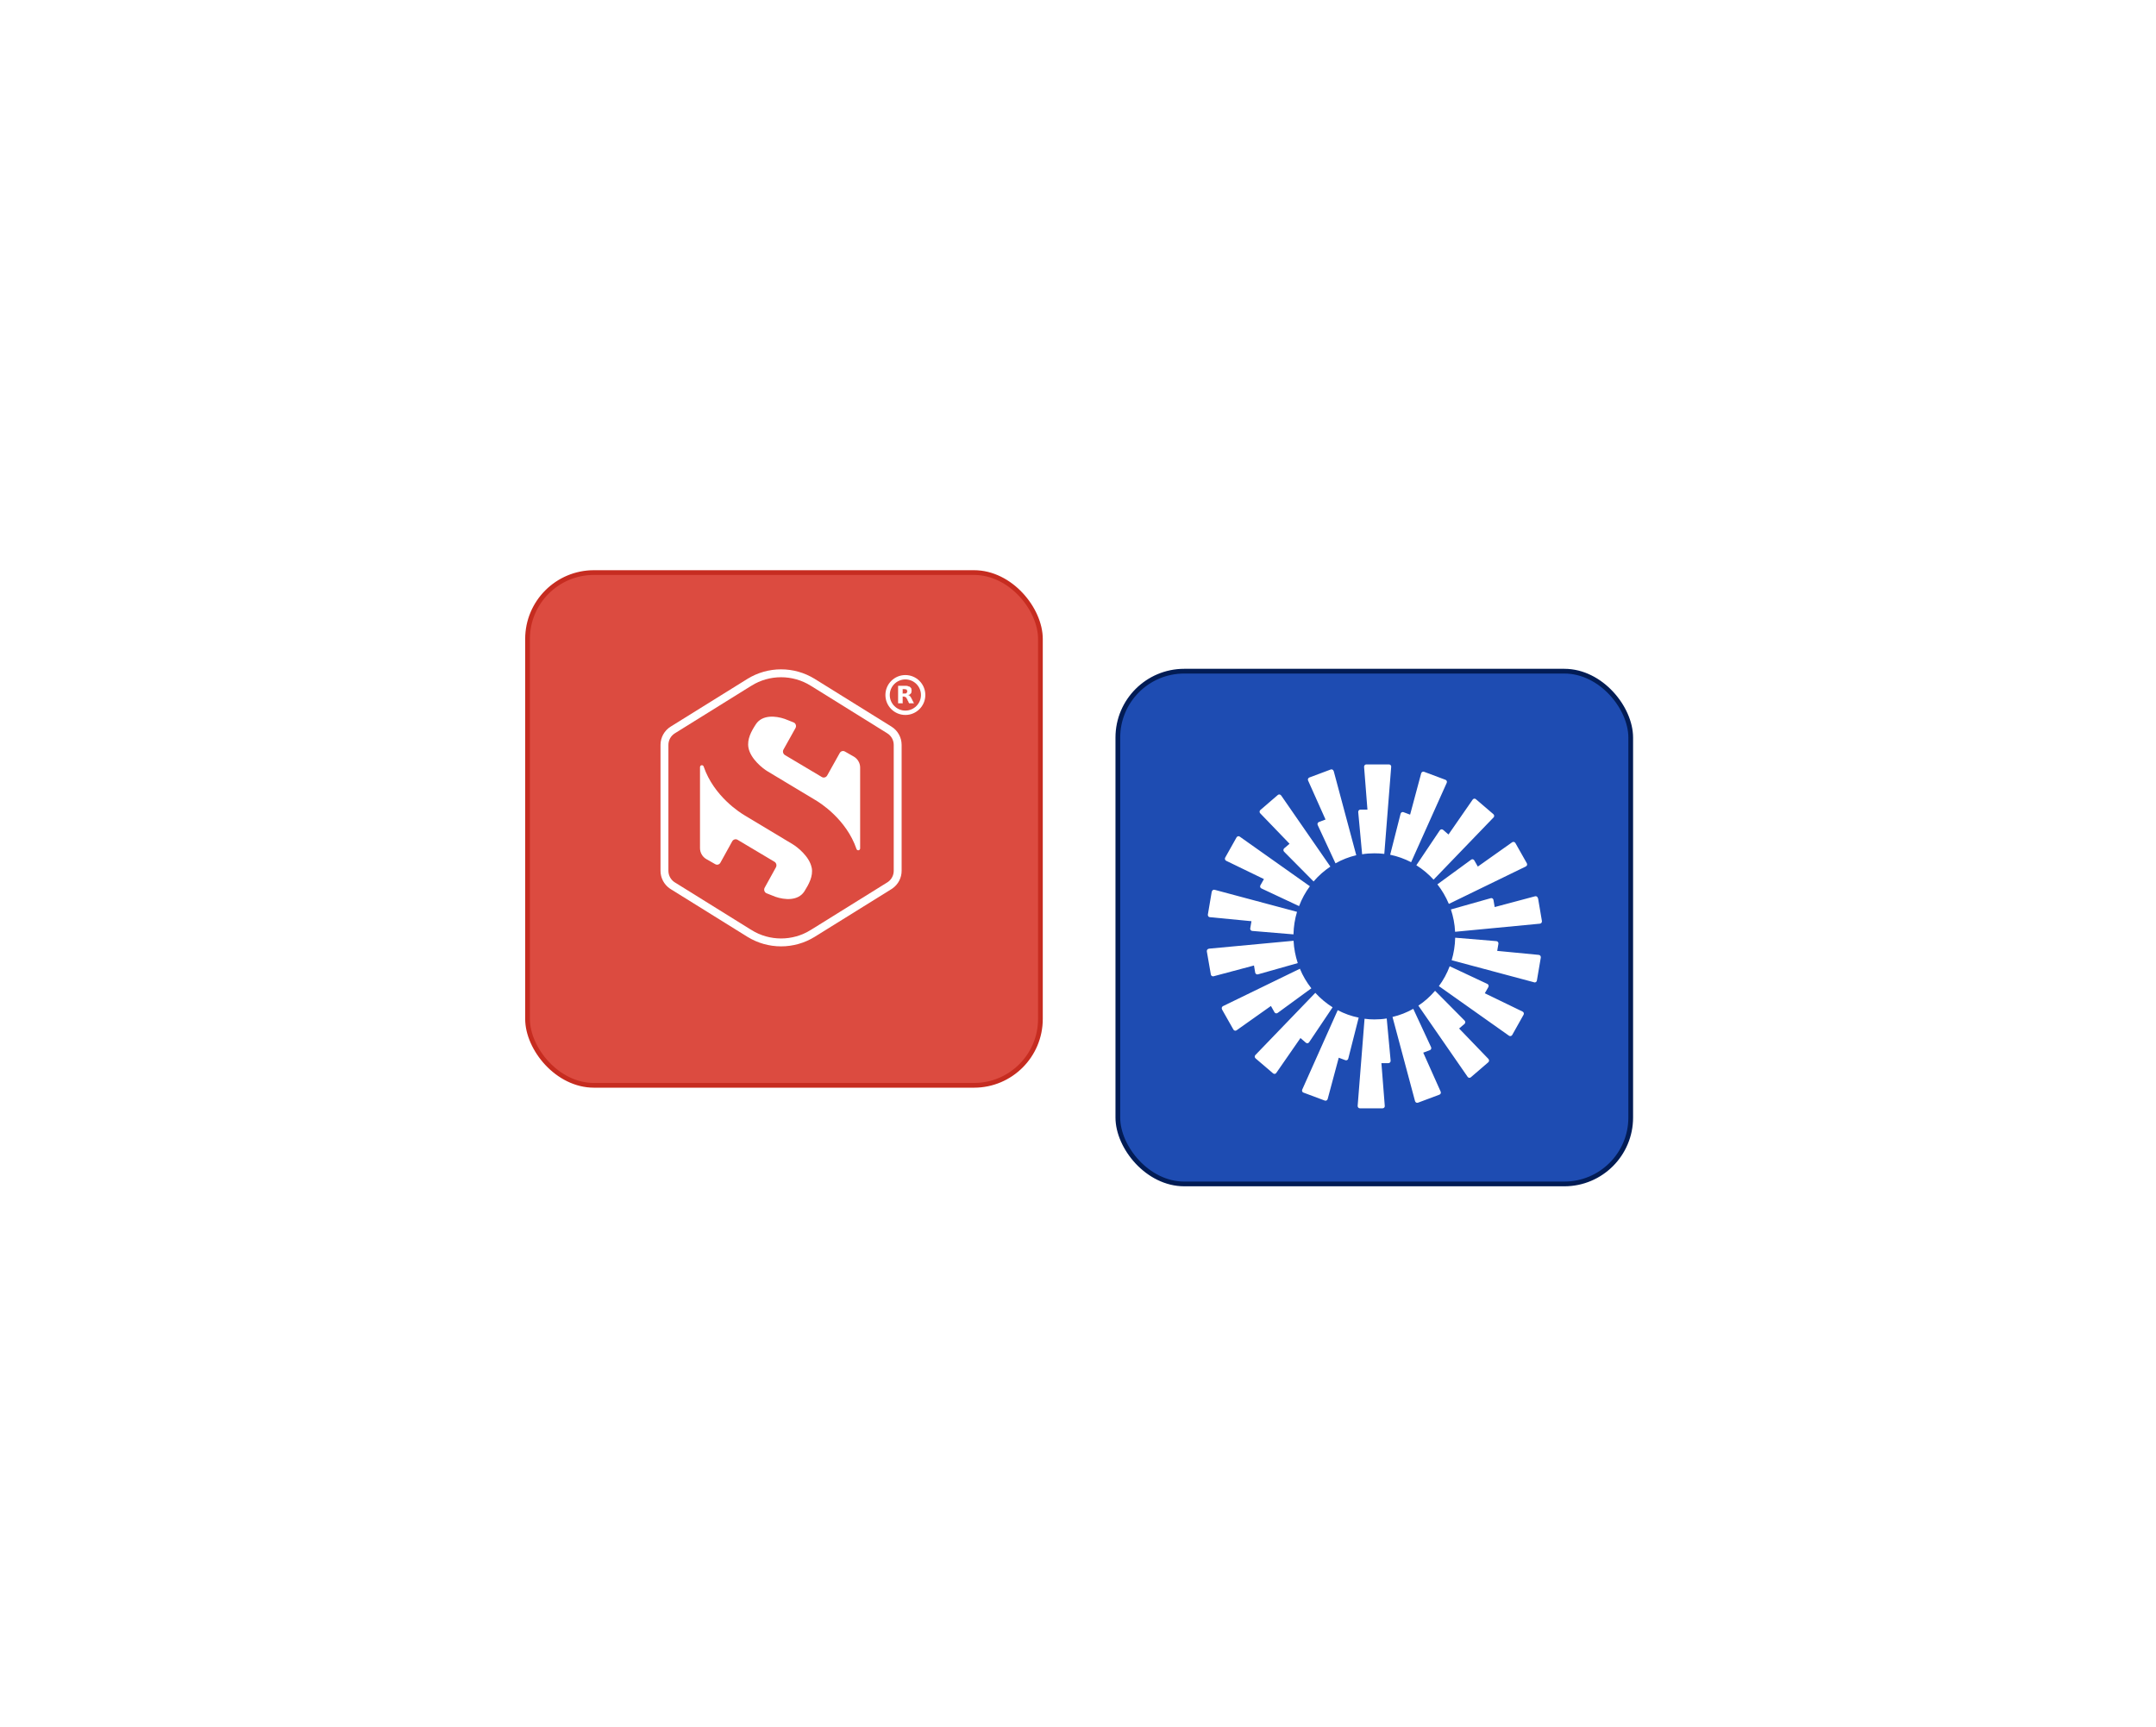<?xml version="1.0" encoding="utf-8"?>
<svg xmlns="http://www.w3.org/2000/svg" width="624" height="500" viewBox="0 0 624 500" fill="none">
<path d="M397.6 292.372C397.332 292.105 396.899 292.105 396.632 292.372L392.279 296.725C392.012 296.993 392.012 297.426 392.279 297.693C392.546 297.96 392.979 297.96 393.247 297.693L397.116 293.823L400.985 297.693C401.252 297.96 401.686 297.96 401.953 297.693C402.22 297.426 402.22 296.993 401.953 296.725L397.6 292.372ZM397.116 138.949L396.432 138.949L396.432 138.949L397.116 138.949ZM396.632 174.797C396.899 175.065 397.332 175.065 397.6 174.797L401.953 170.444C402.22 170.177 402.22 169.744 401.953 169.477C401.686 169.21 401.252 169.21 400.985 169.477L397.116 173.346L393.247 169.477C392.979 169.21 392.546 169.21 392.279 169.477C392.012 169.744 392.012 170.177 392.279 170.444L396.632 174.797ZM226.384 322.77C226.117 322.503 225.684 322.503 225.417 322.77L221.063 327.123C220.796 327.39 220.796 327.823 221.063 328.09C221.331 328.358 221.764 328.358 222.031 328.09L225.9 324.221L229.77 328.09C230.037 328.358 230.47 328.358 230.737 328.09C231.004 327.823 231.004 327.39 230.737 327.123L226.384 322.77ZM225.417 209.167C225.684 209.434 226.117 209.434 226.384 209.167L230.737 204.814C231.004 204.547 231.004 204.114 230.737 203.846C230.47 203.579 230.037 203.579 229.77 203.846L225.9 207.716L222.031 203.846C221.764 203.579 221.331 203.579 221.063 203.846C220.796 204.114 220.796 204.547 221.063 204.814L225.417 209.167ZM225.9 138.949L225.216 138.949L225.9 138.949ZM235.85 129V129.684H387.167V129V128.316H235.85V129ZM387.167 367.194V366.51H235.85V367.194V367.878H387.167V367.194ZM397.116 292.856H396.432V357.244H397.116H397.8V292.856H397.116ZM397.116 138.949L396.432 138.949L396.432 174.314L397.116 174.314L397.8 174.314L397.8 138.949L397.116 138.949ZM225.9 357.244H226.584V323.254H225.9H225.216V357.244H225.9ZM225.9 208.683L226.584 208.683L226.584 138.949L225.9 138.949L225.216 138.949L225.216 208.683L225.9 208.683ZM235.85 367.194V366.51C230.732 366.51 226.584 362.362 226.584 357.244H225.9H225.216C225.216 363.117 229.977 367.878 235.85 367.878V367.194ZM387.167 367.194V367.878C393.039 367.878 397.8 363.117 397.8 357.244H397.116H396.432C396.432 362.362 392.284 366.51 387.167 366.51V367.194ZM387.167 129V129.684C392.284 129.684 396.432 133.832 396.432 138.949H397.116H397.8C397.8 133.077 393.039 128.316 387.167 128.316V129ZM235.85 129V128.316C229.977 128.316 225.216 133.077 225.216 138.949L225.9 138.949L226.584 138.949C226.584 133.832 230.732 129.684 235.85 129.684V129Z" fill="white"/>
<g filter="url(#filter0_d_8777_88746)">
<rect x="323.532" y="189.323" width="148.437" height="148.437" rx="19.215" fill="#1E4CB2" stroke="#021C55" stroke-width="1.368"/>
<g clip-path="url(#clip0_8777_88746)">
<path fill-rule="evenodd" clip-rule="evenodd" d="M402.646 217.011L400.651 242.216C399.707 242.105 398.764 242.05 397.793 242.05C396.58 242.05 395.393 242.133 394.234 242.327L393.102 230.111C393.075 229.724 393.371 229.392 393.749 229.392H395.771L394.8 217.039C394.773 216.652 395.07 216.32 395.42 216.32H402.026C402.403 216.32 402.7 216.652 402.646 217.039V217.011ZM385.984 218.227C385.876 217.868 385.499 217.647 385.148 217.785L378.947 220.106C378.597 220.244 378.435 220.659 378.597 220.991L383.638 232.267L381.724 232.985C381.374 233.123 381.212 233.538 381.374 233.87L386.523 244.952C388.384 243.902 390.406 243.1 392.536 242.603L386.011 218.255H385.984V218.227ZM370.778 225.274L385.04 245.892C383.234 247.108 381.589 248.545 380.187 250.203L371.641 241.58C371.371 241.304 371.398 240.862 371.668 240.613L373.231 239.286L364.739 230.47C364.469 230.194 364.496 229.752 364.792 229.503L369.834 225.164C370.131 224.915 370.535 224.97 370.751 225.274H370.778ZM358.807 237.214C358.511 236.993 358.079 237.103 357.89 237.435L354.601 243.294C354.412 243.625 354.547 244.04 354.871 244.206L365.817 249.512L364.792 251.309C364.604 251.64 364.739 252.082 365.089 252.221L375.981 257.333C376.763 255.261 377.815 253.326 379.109 251.585L358.807 237.214ZM350.746 253.133C350.8 252.746 351.177 252.525 351.528 252.608L375.388 258.992C374.768 261.064 374.418 263.248 374.364 265.514L362.42 264.519C362.042 264.492 361.773 264.132 361.854 263.745L362.204 261.7L350.153 260.539C349.775 260.512 349.532 260.152 349.586 259.766L350.719 253.105L350.746 253.133ZM349.856 269.687C349.479 269.715 349.236 270.074 349.29 270.461L350.449 277.122C350.503 277.509 350.881 277.73 351.231 277.647L362.932 274.524L363.283 276.569C363.337 276.956 363.714 277.177 364.065 277.094L375.604 273.833C374.93 271.788 374.499 269.604 374.391 267.366L349.829 269.66H349.856V269.687ZM353.684 287.209C353.496 286.878 353.631 286.463 353.954 286.297L376.224 275.463C377.06 277.509 378.192 279.416 379.54 281.129L369.78 288.259C369.484 288.481 369.052 288.398 368.864 288.066L367.839 286.242L357.89 293.289C357.594 293.51 357.162 293.4 356.974 293.068L353.658 287.209H353.684ZM380.673 282.456L363.337 300.447C363.067 300.724 363.094 301.166 363.39 301.415L368.459 305.754C368.756 306.002 369.16 305.947 369.376 305.643L376.386 295.528L377.95 296.882C378.246 297.131 378.677 297.076 378.893 296.744L385.687 286.629C383.854 285.468 382.155 284.059 380.7 282.456H380.673ZM377.249 311.336C376.898 311.198 376.736 310.784 376.898 310.452L387.17 287.458C389.058 288.453 391.107 289.199 393.237 289.614L390.217 301.498C390.136 301.857 389.732 302.078 389.381 301.94L387.467 301.221L384.258 313.188C384.151 313.547 383.773 313.769 383.423 313.63L377.222 311.309H377.249V311.336ZM394.935 289.945L392.94 315.15C392.913 315.537 393.21 315.869 393.56 315.869H400.166C400.543 315.869 400.84 315.537 400.786 315.15L399.815 302.797H401.837C402.215 302.797 402.511 302.465 402.484 302.078L401.352 289.862C400.193 290.056 399.006 290.139 397.793 290.139C396.822 290.139 395.879 290.083 394.935 289.945ZM418.715 221.654C418.877 221.295 418.715 220.908 418.364 220.77L412.163 218.448C411.813 218.31 411.435 218.531 411.327 218.89L408.119 230.857L406.205 230.139C405.854 230 405.477 230.221 405.369 230.581L402.349 242.465C404.506 242.907 406.528 243.653 408.416 244.62L418.715 221.654ZM432.249 231.686L414.913 249.678C413.457 248.075 411.786 246.666 409.925 245.505L416.72 235.39C416.935 235.086 417.367 235.003 417.663 235.251L419.227 236.606L426.237 226.49C426.453 226.186 426.884 226.131 427.154 226.38L432.222 230.719C432.519 230.968 432.519 231.41 432.276 231.686H432.249ZM441.632 245.836C441.982 245.671 442.09 245.256 441.901 244.924L438.585 239.065C438.397 238.734 437.965 238.651 437.669 238.844L427.72 245.892L426.695 244.095C426.507 243.764 426.075 243.653 425.779 243.902L416.019 251.032C417.367 252.746 418.472 254.653 419.335 256.698L441.605 245.864H441.632V245.836ZM445.137 254.984L446.269 261.645C446.323 262.032 446.08 262.363 445.703 262.419L421.141 264.768C421.034 262.502 420.602 260.346 419.928 258.301L431.467 255.04C431.818 254.929 432.195 255.178 432.249 255.565L432.6 257.61L444.301 254.487C444.652 254.404 445.029 254.625 445.083 255.012H445.137V254.984ZM444.031 279.416C444.382 279.498 444.759 279.277 444.813 278.89L445.946 272.23C446 271.843 445.757 271.511 445.379 271.456L433.328 270.295L433.678 268.25C433.732 267.863 433.49 267.532 433.112 267.476L421.168 266.481C421.114 268.748 420.764 270.931 420.144 273.004L444.004 279.388L444.031 279.416ZM437.669 294.644C437.48 294.975 437.048 295.058 436.752 294.865L416.45 280.493C417.744 278.752 418.796 276.818 419.578 274.745L430.47 279.858C430.82 280.024 430.955 280.438 430.766 280.77L429.742 282.566L440.688 287.873C441.012 288.038 441.147 288.453 440.958 288.785L437.669 294.644ZM410.519 286.159L424.781 306.776C424.997 307.08 425.428 307.136 425.698 306.887L430.74 302.548C431.036 302.299 431.036 301.857 430.793 301.581L422.301 292.764L423.864 291.438C424.161 291.189 424.161 290.747 423.891 290.47L415.345 281.848C413.916 283.506 412.298 284.971 410.492 286.159H410.519ZM410.384 314.238C410.033 314.377 409.656 314.155 409.548 313.796L403.023 289.42C405.153 288.923 407.175 288.121 409.036 287.071L414.185 298.154C414.347 298.513 414.185 298.927 413.835 299.038L411.921 299.756L416.962 311.032C417.124 311.392 416.962 311.779 416.612 311.917L410.411 314.238H410.384Z" fill="white"/>
</g>
</g>
<g filter="url(#filter1_d_8777_88746)">
<rect x="152.684" y="160.777" width="148.437" height="148.437" rx="19.215" fill="#DC4B40" stroke="#C62C20" stroke-width="1.368"/>
</g>
<path d="M226.06 194.91C229.245 194.91 232.427 195.78 235.233 197.527H235.234L257.403 211.313L257.404 211.314C258.894 212.236 259.81 213.879 259.81 215.645V252.084C259.81 253.74 259.015 255.279 257.678 256.235L257.403 256.417L235.234 270.202H235.233C232.427 271.95 229.245 272.819 226.06 272.819C222.876 272.818 219.695 271.95 216.889 270.202H216.888L194.719 256.417L194.718 256.416L194.445 256.236C193.117 255.288 192.311 253.74 192.311 252.084V215.645C192.312 213.879 193.216 212.247 194.719 211.313L216.888 197.527H216.889C219.695 195.78 222.876 194.91 226.06 194.91Z" stroke="white" stroke-width="2.286"/>
<path d="M234.921 251.216C234.293 247.913 230.673 245.135 229.394 244.381L215.608 236.094C214.283 235.328 206.608 230.539 203.65 221.886C203.57 221.68 203.376 221.52 203.147 221.52C202.839 221.52 202.599 221.76 202.599 222.08V245.535C202.599 246.827 203.296 248.027 204.392 248.678L206.996 250.164C207.545 250.484 208.207 250.29 208.515 249.719L211.919 243.558C212.227 242.998 212.935 242.792 213.472 243.112L224.14 249.467C224.688 249.787 224.882 250.519 224.574 251.079L221.33 256.954C220.976 257.56 221.25 258.36 221.878 258.6C222.963 259.046 224.288 259.56 224.414 259.606C227.098 260.531 230.958 260.852 232.786 258.074C234.076 256.017 235.39 253.685 234.933 251.193L234.921 251.216Z" fill="white"/>
<path d="M248.947 222.195C248.947 220.903 248.25 219.703 247.154 219.051L244.55 217.565C244.001 217.245 243.339 217.44 243.03 218.011L239.41 224.492C239.102 225.052 238.393 225.258 237.857 224.938L227.189 218.583C226.641 218.263 226.447 217.531 226.767 216.971L230.227 210.776C230.581 210.17 230.307 209.37 229.679 209.13C228.594 208.684 227.269 208.17 227.144 208.124C224.46 207.198 220.599 206.878 218.772 209.656C217.481 211.633 216.168 213.965 216.624 216.457C217.253 219.76 220.873 222.537 222.152 223.292L235.938 231.579C237.263 232.345 244.938 237.134 247.896 245.787C247.976 245.992 248.17 246.152 248.399 246.152C248.707 246.152 248.947 245.912 248.947 245.592V222.195Z" fill="white"/>
<path d="M262.036 206.341C264.877 206.341 267.18 204.038 267.18 201.197C267.18 198.357 264.877 196.054 262.036 196.054C259.195 196.054 256.892 198.357 256.892 201.197C256.892 204.038 259.195 206.341 262.036 206.341Z" stroke="white" stroke-width="1.265"/>
<path d="M261.938 198.599C262.599 198.599 263.069 198.711 263.364 198.926L263.365 198.927C263.659 199.134 263.807 199.467 263.807 199.94C263.807 200.263 263.731 200.525 263.578 200.729C263.425 200.929 263.195 201.085 262.876 201.18L262.69 201.235L262.879 201.282C263.049 201.324 263.198 201.411 263.333 201.547C263.435 201.649 263.539 201.792 263.644 201.98L263.748 202.183L264.42 203.535H263.154L262.552 202.313C262.429 202.061 262.297 201.875 262.159 201.779H262.16C262.021 201.678 261.838 201.628 261.62 201.628H261.201V203.535H260.005V198.599H261.938ZM261.201 200.838H261.801C262.074 200.838 262.285 200.784 262.416 200.67C262.55 200.558 262.617 200.373 262.617 200.13C262.617 199.921 262.565 199.759 262.464 199.644L262.416 199.596C262.285 199.486 262.074 199.437 261.801 199.437H261.201V200.838Z" fill="white" stroke="white" stroke-width="0.105"/>
<defs>
<filter id="filter0_d_8777_88746" x="263.152" y="133.917" width="269.198" height="269.198" filterUnits="userSpaceOnUse" color-interpolation-filters="sRGB">
<feFlood flood-opacity="0" result="BackgroundImageFix"/>
<feColorMatrix in="SourceAlpha" type="matrix" values="0 0 0 0 0 0 0 0 0 0 0 0 0 0 0 0 0 0 127 0" result="hardAlpha"/>
<feOffset dy="4.975"/>
<feGaussianBlur stdDeviation="29.848"/>
<feComposite in2="hardAlpha" operator="out"/>
<feColorMatrix type="matrix" values="0 0 0 0 0 0 0 0 0 0 0 0 0 0 0 0 0 0 0.07 0"/>
<feBlend mode="normal" in2="BackgroundImageFix" result="effect1_dropShadow_8777_88746"/>
<feBlend mode="normal" in="SourceGraphic" in2="effect1_dropShadow_8777_88746" result="shape"/>
</filter>
<filter id="filter1_d_8777_88746" x="92.304" y="105.372" width="269.198" height="269.198" filterUnits="userSpaceOnUse" color-interpolation-filters="sRGB">
<feFlood flood-opacity="0" result="BackgroundImageFix"/>
<feColorMatrix in="SourceAlpha" type="matrix" values="0 0 0 0 0 0 0 0 0 0 0 0 0 0 0 0 0 0 127 0" result="hardAlpha"/>
<feOffset dy="4.975"/>
<feGaussianBlur stdDeviation="29.848"/>
<feComposite in2="hardAlpha" operator="out"/>
<feColorMatrix type="matrix" values="0 0 0 0 0 0 0 0 0 0 0 0 0 0 0 0 0 0 0.07 0"/>
<feBlend mode="normal" in2="BackgroundImageFix" result="effect1_dropShadow_8777_88746"/>
<feBlend mode="normal" in="SourceGraphic" in2="effect1_dropShadow_8777_88746" result="shape"/>
</filter>
<clipPath id="clip0_8777_88746">
<rect width="97.006" height="99.494" fill="white" transform="translate(349.29 216.32)"/>
</clipPath>
</defs>
</svg>